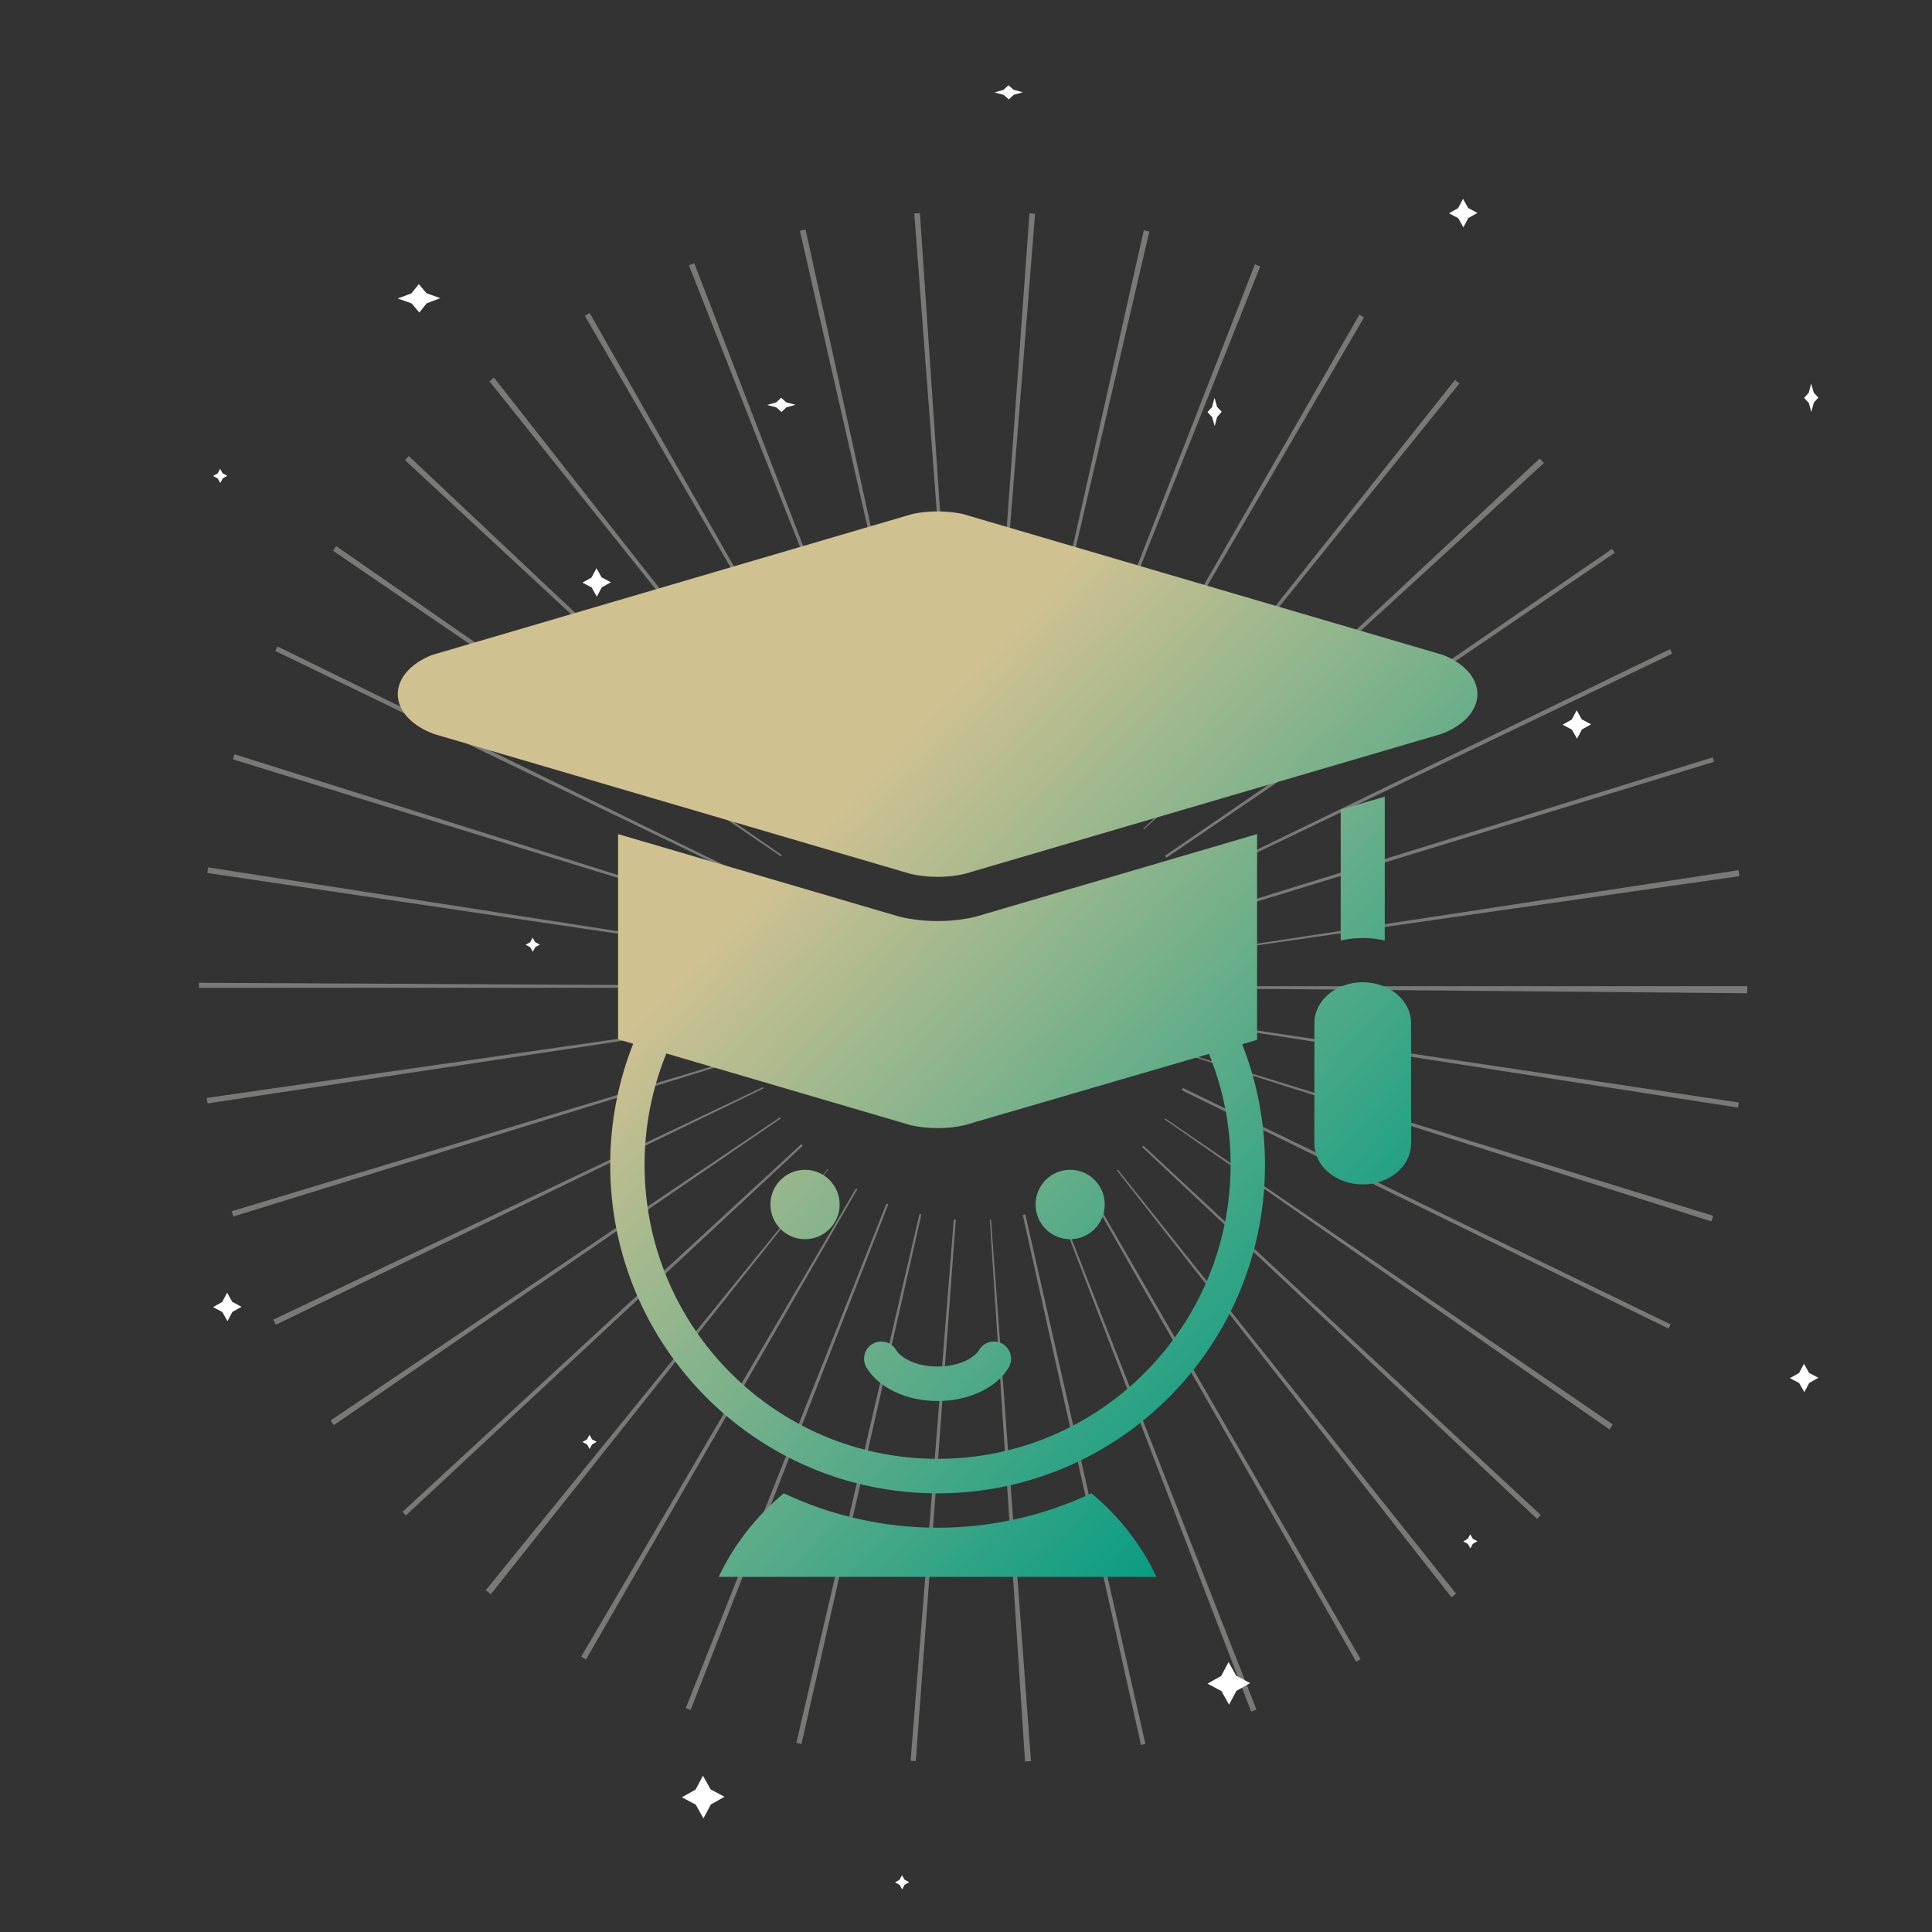 <svg width="136" height="136" viewBox="0 0 136 136" fill="none" xmlns="http://www.w3.org/2000/svg">
<rect x="0" y="0" width="136" height="136" fill="#333333" stroke="none"/>
<path opacity="0.4" d="M67.233 53.148L64.359 15.028C64.491 15.018 64.623 15.009 64.755 15L67.34 53.14L67.233 53.148ZM69.818 53.151L69.711 53.144L72.468 15.015C72.6 15.025 72.732 15.035 72.864 15.046L69.818 53.151ZM64.815 53.514L56.308 16.248C56.441 16.218 56.574 16.188 56.707 16.159L64.909 53.492L64.815 53.514ZM72.24 53.526L72.139 53.503L80.514 16.208C80.645 16.238 80.776 16.268 80.906 16.298L72.24 53.526ZM62.514 54.227L48.495 18.675C48.62 18.625 48.745 18.576 48.871 18.528L62.608 54.19L62.514 54.227ZM74.545 54.251L74.445 54.211L88.339 18.61C88.463 18.659 88.587 18.708 88.71 18.757L74.545 54.251ZM60.317 55.292L41.169 22.23C41.282 22.165 41.396 22.1 41.509 22.035L60.414 55.236L60.317 55.292ZM76.752 55.333L76.642 55.269L95.692 22.15L96.019 22.341L76.752 55.333ZM58.3 56.675L34.454 26.841C34.56 26.755 34.667 26.67 34.775 26.585L58.374 56.617L58.3 56.675ZM78.751 56.717L78.667 56.649L102.424 26.743C102.528 26.826 102.631 26.909 102.734 26.993L78.751 56.717ZM56.497 58.356L28.505 32.389C28.594 32.293 28.683 32.197 28.773 32.102L56.573 58.274L56.497 58.356ZM80.525 58.38L80.477 58.328L108.387 32.273C108.485 32.379 108.583 32.485 108.681 32.592L80.525 58.38ZM54.965 60.282L23.439 38.766C23.512 38.657 23.586 38.549 23.661 38.441L55.028 60.189L54.965 60.282ZM82.103 60.382L82.006 60.238L113.478 38.643L113.664 38.917L82.103 60.382ZM53.733 62.422L19.376 45.823L19.53 45.504L53.8 62.284L53.733 62.422ZM83.302 62.495L83.237 62.358L117.563 45.694L117.715 46.012L83.302 62.495ZM52.852 64.681L16.394 53.454L16.506 53.093L52.891 64.556L52.852 64.681ZM84.178 64.78L84.124 64.606L120.564 53.316L120.658 53.625L84.178 64.78ZM52.322 67.032L14.589 61.453C14.609 61.32 14.629 61.188 14.649 61.056L52.337 66.928L52.322 67.032ZM84.687 67.089L84.675 67.009L122.381 61.255C122.402 61.395 122.423 61.535 122.443 61.675L84.687 67.089ZM52.141 69.534H14L14.001 69.182L52.141 69.38L52.141 69.534ZM122.998 69.92L84.859 69.58L84.859 69.423H123V69.497C123 69.638 122.999 69.779 122.998 69.92ZM14.609 77.674C14.59 77.545 14.571 77.416 14.552 77.286L52.307 71.864L52.324 71.976L14.609 77.674ZM122.346 77.97L84.656 72.107L84.677 71.967L122.4 77.61L122.346 77.97ZM16.423 85.635C16.385 85.511 16.347 85.388 16.31 85.264L52.833 74.248L52.867 74.361L16.423 85.635ZM120.47 85.979L84.111 74.43L84.139 74.341L120.593 85.583C120.552 85.715 120.511 85.847 120.47 85.979ZM19.416 93.255C19.357 93.134 19.299 93.013 19.242 92.891L53.71 76.524L53.753 76.614L19.416 93.255ZM117.454 93.524L83.184 76.744L83.262 76.583L117.597 93.228L117.454 93.524ZM23.501 100.32C23.426 100.21 23.351 100.099 23.276 99.988L54.916 78.64L54.973 78.725L23.501 100.32ZM113.291 100.621L81.977 78.797L82.023 78.73L113.532 100.272C113.452 100.389 113.372 100.505 113.291 100.621ZM28.574 106.679L28.335 106.42L56.408 80.542L56.511 80.654L28.574 106.679ZM108.2 106.922L80.403 80.746L80.491 80.651L108.457 106.646L108.2 106.922ZM34.547 112.227C34.428 112.133 34.31 112.038 34.193 111.942L58.265 82.29L58.304 82.322L34.547 112.227ZM102.179 112.445L78.615 82.386L78.688 82.328L102.5 112.19C102.394 112.276 102.286 112.361 102.179 112.445ZM41.254 116.813C41.141 116.747 41.028 116.681 40.915 116.615L60.249 83.662L60.346 83.719L41.254 116.813ZM95.467 116.973L76.544 83.781L76.671 83.708L95.777 116.794L95.467 116.973ZM48.617 120.367L48.275 120.231L62.401 84.722L62.53 84.773L48.617 120.367ZM88.075 120.487L74.376 84.81L74.475 84.771L88.446 120.342C88.323 120.391 88.199 120.439 88.075 120.487ZM56.417 122.77L56.058 122.688L64.725 85.46L64.858 85.49L56.417 122.77ZM80.317 122.831L71.995 85.523L72.176 85.483L80.629 122.76L80.317 122.831ZM64.466 123.974L64.101 123.945L67.142 85.839L67.28 85.85L64.466 123.974ZM72.154 124L69.677 85.853L69.761 85.847L72.574 123.971C72.434 123.981 72.294 123.991 72.154 124Z" fill="#E2E2E0"/>
<path d="M41.642 40.651L41 41.012L41.651 41.358L42.012 42L42.358 41.349L43 40.988L42.349 40.642L41.988 40L41.642 40.651Z" fill="white"/>
<path d="M126.642 96.65L126 97.012L126.651 97.358L127.012 98L127.358 97.35L128 96.988L127.349 96.642L126.988 96L126.642 96.65Z" fill="white"/>
<path d="M110.642 50.651L110 51.012L110.651 51.358L111.012 52L111.358 51.349L112 50.988L111.349 50.642L110.988 50L110.642 50.651Z" fill="white"/>
<path d="M15.642 91.65L15 92.012L15.65 92.358L16.012 93L16.358 92.35L17 91.988L16.349 91.642L15.988 91L15.642 91.65Z" fill="white"/>
<path d="M54.642 28.325L54 28.506L54.651 28.679L55.012 29L55.358 28.675L56 28.494L55.349 28.321L54.988 28L54.642 28.325Z" fill="white"/>
<path d="M37.321 66.325L37 66.506L37.325 66.679L37.506 67L37.679 66.675L38 66.494L37.675 66.321L37.494 66L37.321 66.325Z" fill="white"/>
<path d="M15.321 33.325L15 33.506L15.325 33.679L15.506 34L15.679 33.675L16 33.494L15.675 33.321L15.494 33L15.321 33.325Z" fill="white"/>
<path d="M70.642 6.325L70 6.506L70.651 6.679L71.012 7L71.358 6.675L72 6.494L71.349 6.321L70.988 6L70.642 6.325Z" fill="white"/>
<path d="M41.321 101.325L41 101.506L41.325 101.679L41.506 102L41.679 101.675L42 101.494L41.675 101.321L41.494 101L41.321 101.325Z" fill="white"/>
<path d="M103.321 108.325L103 108.506L103.325 108.679L103.506 109L103.679 108.675L104 108.494L103.675 108.321L103.494 108L103.321 108.325Z" fill="white"/>
<path d="M97.321 82.325L97 82.506L97.325 82.679L97.506 83L97.679 82.675L98 82.494L97.675 82.321L97.494 82L97.321 82.325Z" fill="white"/>
<path d="M63.321 132.325L63 132.506L63.325 132.679L63.506 133L63.679 132.675L64 132.494L63.675 132.321L63.494 132L63.321 132.325Z" fill="white"/>
<path d="M102.642 14.65L102 15.012L102.651 15.358L103.012 16L103.358 15.349L104 14.988L103.35 14.642L102.988 14L102.642 14.65Z" fill="white"/>
<path d="M28.963 20.651L28 21.012L28.976 21.358L29.518 22L30.037 21.349L31 20.988L30.024 20.642L29.482 20L28.963 20.651Z" fill="white"/>
<path d="M48.964 125.976L48 126.517L48.976 127.036L49.518 128L50.037 127.024L51 126.482L50.024 125.963L49.483 125L48.964 125.976Z" fill="white"/>
<path d="M85.963 117.976L85 118.518L85.976 119.036L86.517 120L87.036 119.024L88 118.482L87.024 117.963L86.482 117L85.963 117.976Z" fill="white"/>
<path d="M127.321 27.65L127 28.012L127.325 28.358L127.506 29L127.679 28.35L128 27.988L127.675 27.642L127.494 27L127.321 27.65Z" fill="white"/>
<path d="M85.321 28.651L85 29.012L85.325 29.357L85.506 30L85.679 29.349L86 28.988L85.675 28.643L85.494 28L85.321 28.651Z" fill="white"/>
<path d="M92.525 71.969L92.522 80.562H92.526C92.564 82.12 94.071 83.374 95.928 83.374C97.784 83.374 99.291 82.12 99.329 80.562H99.333L99.33 71.969C99.301 70.404 97.79 69.143 95.928 69.143C94.065 69.143 92.554 70.404 92.525 71.969Z" fill="url(#paint0_linear_6_1727)"/>
<path d="M56.669 87.231C58.014 87.231 59.104 86.138 59.104 84.788C59.104 83.439 58.014 82.345 56.669 82.345C55.324 82.345 54.233 83.439 54.233 84.788C54.233 86.138 55.324 87.231 56.669 87.231Z" fill="url(#paint1_linear_6_1727)"/>
<path d="M75.331 87.231C76.677 87.231 77.767 86.138 77.767 84.788C77.767 83.439 76.677 82.345 75.331 82.345C73.986 82.345 72.896 83.439 72.896 84.788C72.896 86.138 73.986 87.231 75.331 87.231Z" fill="url(#paint2_linear_6_1727)"/>
<path d="M63.072 95.021C62.727 94.447 61.983 94.263 61.411 94.609C60.839 94.955 60.655 95.701 61 96.275C61.857 97.701 63.82 98.622 66 98.622C68.18 98.622 70.143 97.701 71 96.275C71.345 95.701 71.161 94.955 70.589 94.609C70.016 94.263 69.273 94.448 68.928 95.021C68.588 95.586 67.528 96.194 66 96.194C64.473 96.195 63.411 95.586 63.072 95.021Z" fill="url(#paint3_linear_6_1727)"/>
<path d="M76.826 105.119C69.988 108.349 62.012 108.349 55.174 105.119C53.247 106.709 51.674 108.715 50.59 111H81.41C80.326 108.715 78.753 106.709 76.826 105.119Z" fill="url(#paint4_linear_6_1727)"/>
<path d="M104 48.862C104 47.694 103.03 46.671 101.578 46.104L67.758 36.177C67.215 36.063 66.622 36 66 36C65.379 36 64.786 36.063 64.244 36.176L30.422 46.104C28.97 46.671 28 47.694 28 48.862C28 50.067 29.031 51.116 30.559 51.672L64.116 61.521C64.693 61.652 65.33 61.725 66 61.725C66.671 61.725 67.309 61.652 67.885 61.52L101.44 51.672C102.968 51.117 104 50.067 104 48.862Z" fill="url(#paint5_linear_6_1727)"/>
<path d="M88.49 73.199V58.715L68.664 64.534L68.57 64.556C67.749 64.742 66.884 64.837 66 64.837C65.118 64.837 64.254 64.743 63.433 64.556L63.339 64.535L43.51 58.715V73.161L44.572 73.473C43.528 76.112 42.954 78.989 42.954 82.001C42.954 94.77 53.272 105.122 66 105.122C78.728 105.122 89.047 94.77 89.047 82.001C89.047 79.001 88.477 76.135 87.441 73.505L88.49 73.199ZM66 102.694C54.608 102.694 45.373 93.429 45.373 82.001C45.373 79.225 45.919 76.577 46.908 74.158L64.116 79.209C64.693 79.34 65.33 79.413 66 79.413C66.671 79.413 67.308 79.34 67.885 79.209L85.104 74.186C86.085 76.598 86.627 79.236 86.627 82.001C86.627 93.429 77.392 102.694 66 102.694Z" fill="url(#paint6_linear_6_1727)"/>
<path d="M94.377 56.988V66.203C94.88 66.09 95.4 66.031 95.928 66.031C96.455 66.031 96.976 66.09 97.479 66.203V56.077L94.377 56.988Z" fill="url(#paint7_linear_6_1727)"/>
<defs>
<linearGradient id="paint0_linear_6_1727" x1="53.045" y1="63.155" x2="93.567" y2="101.591" gradientUnits="userSpaceOnUse">
<stop stop-color="#D0C191"/>
<stop offset="1" stop-color="#009B82"/>
</linearGradient>
<linearGradient id="paint1_linear_6_1727" x1="53.045" y1="63.155" x2="93.567" y2="101.591" gradientUnits="userSpaceOnUse">
<stop stop-color="#D0C191"/>
<stop offset="1" stop-color="#009B82"/>
</linearGradient>
<linearGradient id="paint2_linear_6_1727" x1="53.045" y1="63.155" x2="93.567" y2="101.591" gradientUnits="userSpaceOnUse">
<stop stop-color="#D0C191"/>
<stop offset="1" stop-color="#009B82"/>
</linearGradient>
<linearGradient id="paint3_linear_6_1727" x1="53.045" y1="63.155" x2="93.567" y2="101.591" gradientUnits="userSpaceOnUse">
<stop stop-color="#D0C191"/>
<stop offset="1" stop-color="#009B82"/>
</linearGradient>
<linearGradient id="paint4_linear_6_1727" x1="53.045" y1="63.155" x2="93.567" y2="101.591" gradientUnits="userSpaceOnUse">
<stop stop-color="#D0C191"/>
<stop offset="1" stop-color="#009B82"/>
</linearGradient>
<linearGradient id="paint5_linear_6_1727" x1="53.045" y1="63.155" x2="93.567" y2="101.591" gradientUnits="userSpaceOnUse">
<stop stop-color="#D0C191"/>
<stop offset="1" stop-color="#009B82"/>
</linearGradient>
<linearGradient id="paint6_linear_6_1727" x1="53.045" y1="63.155" x2="93.567" y2="101.591" gradientUnits="userSpaceOnUse">
<stop stop-color="#D0C191"/>
<stop offset="1" stop-color="#009B82"/>
</linearGradient>
<linearGradient id="paint7_linear_6_1727" x1="53.045" y1="63.155" x2="93.567" y2="101.591" gradientUnits="userSpaceOnUse">
<stop stop-color="#D0C191"/>
<stop offset="1" stop-color="#009B82"/>
</linearGradient>
</defs>
</svg>
